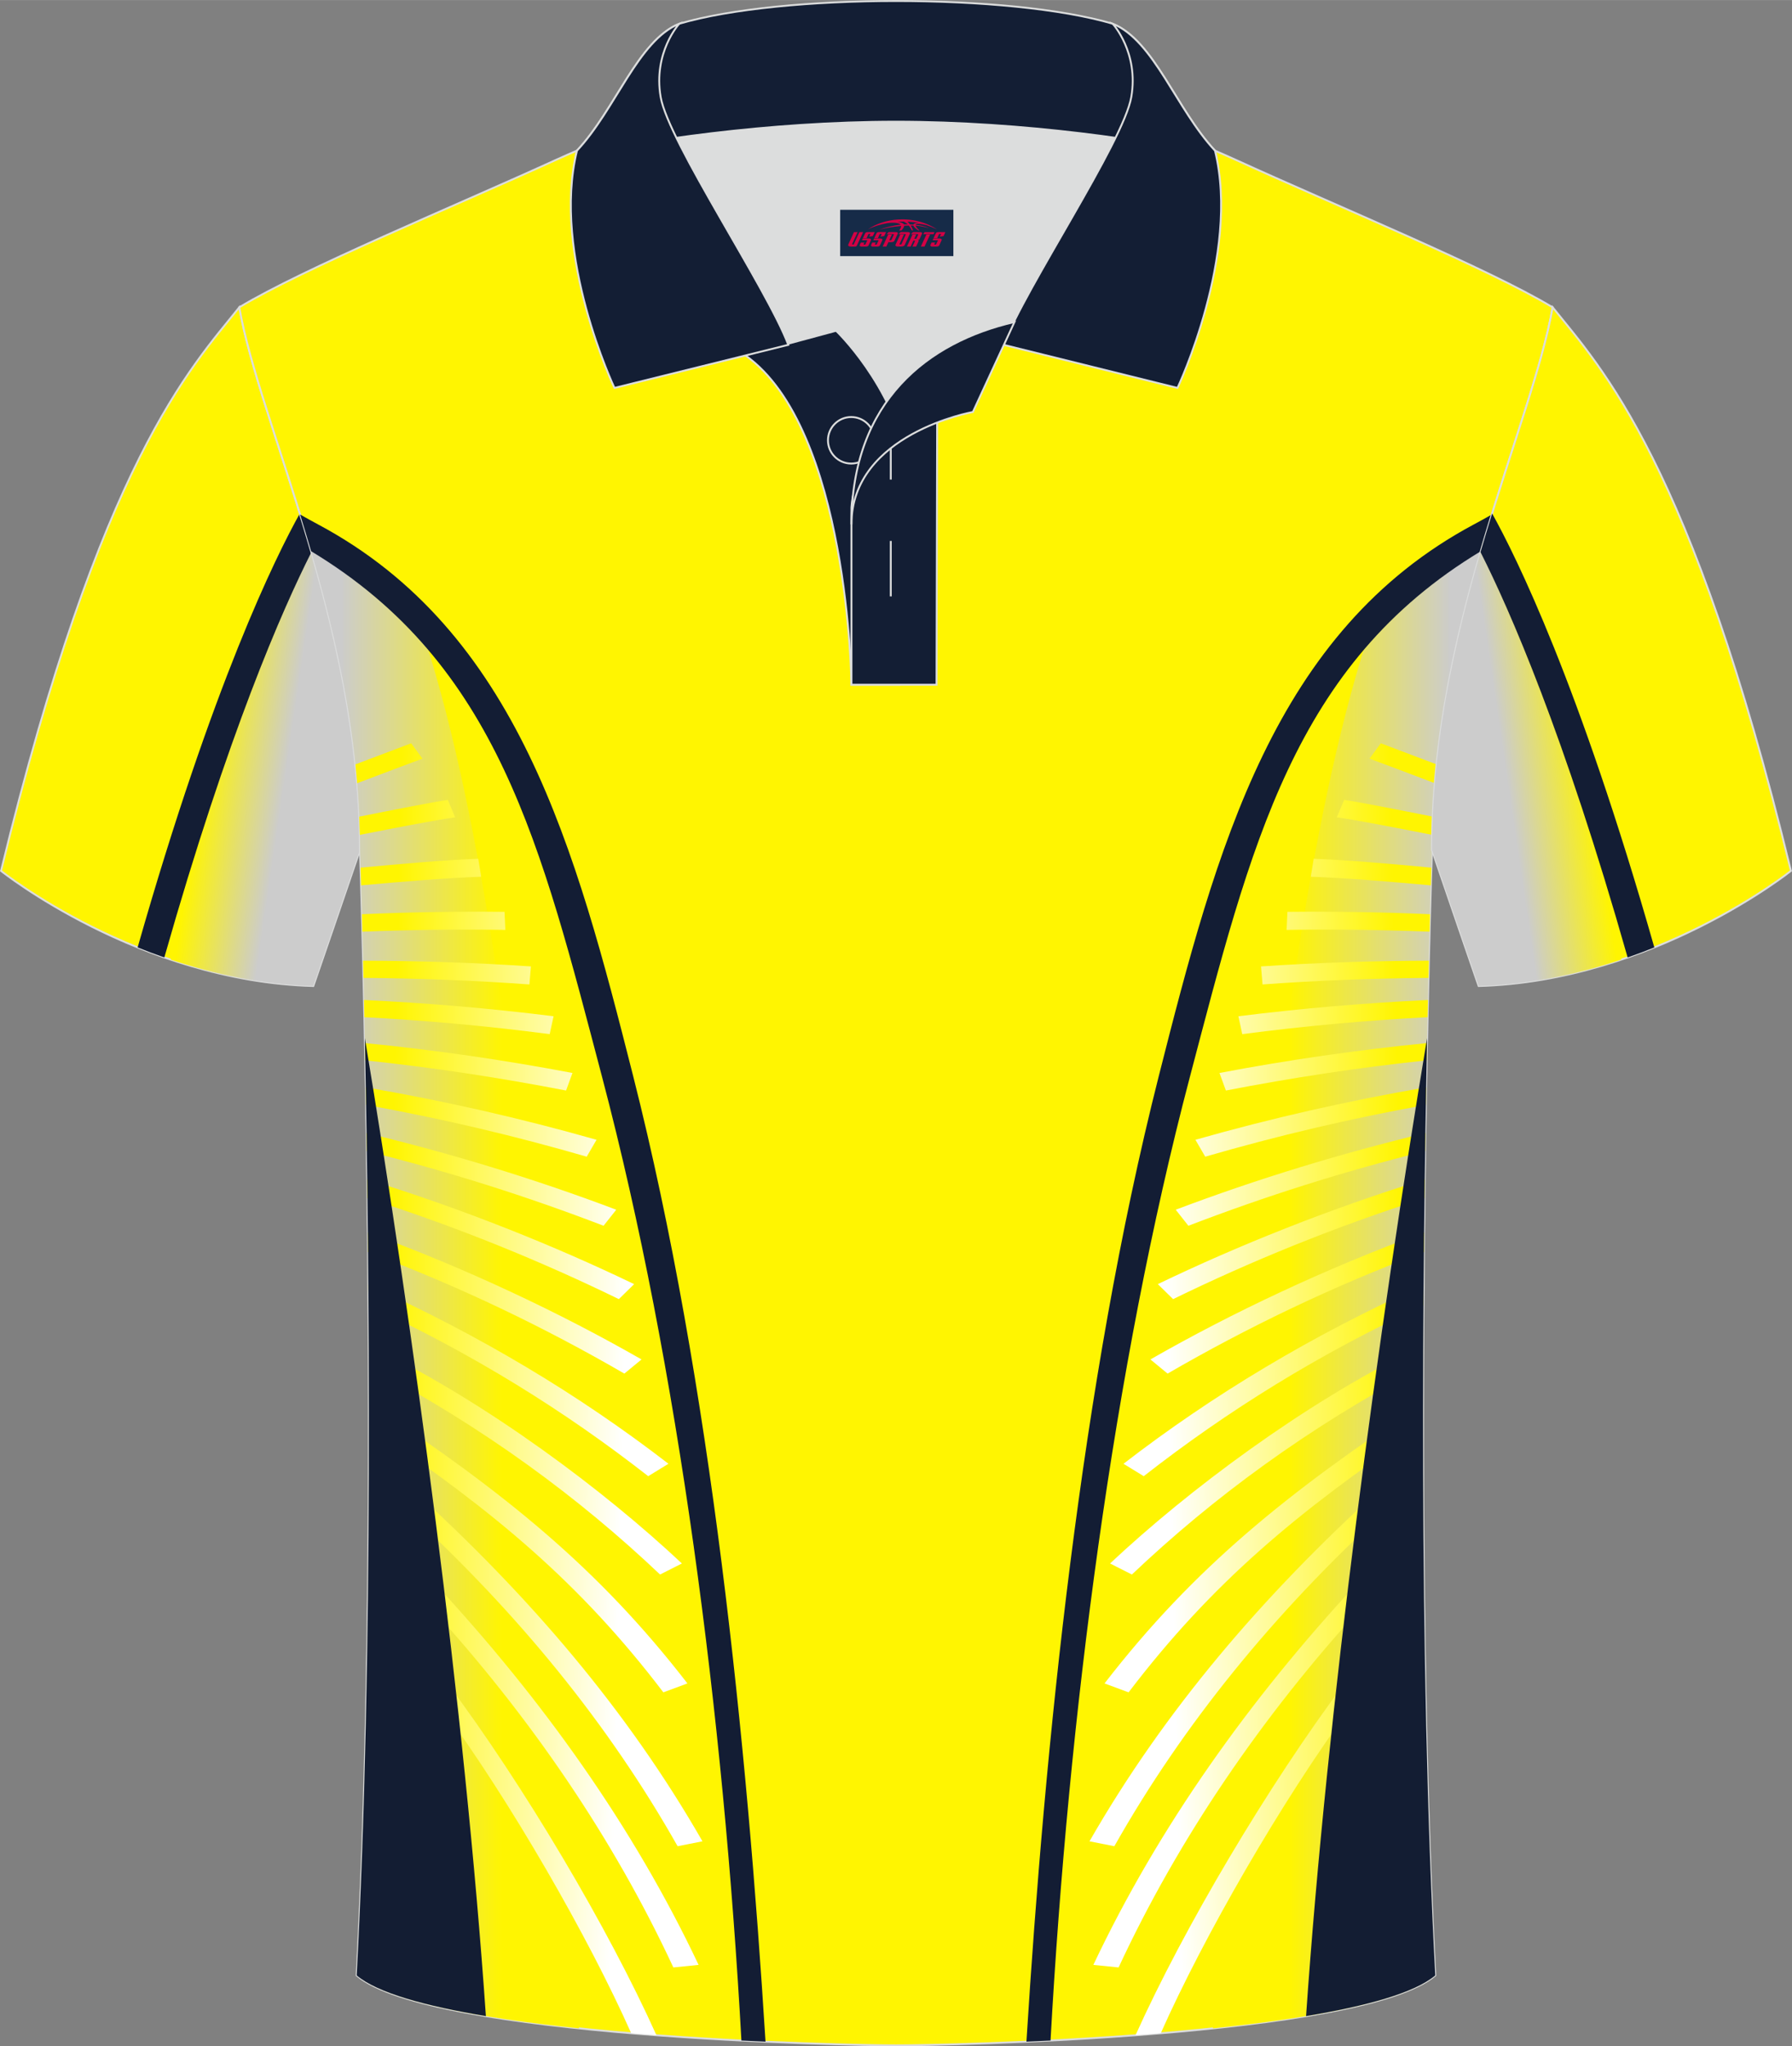 <?xml version="1.0" encoding="utf-8"?>
<!-- Generator: Adobe Illustrator 24.0.1, SVG Export Plug-In . SVG Version: 6.00 Build 0)  -->
<svg xmlns="http://www.w3.org/2000/svg" xmlns:xlink="http://www.w3.org/1999/xlink" version="1.1" id="图层_1" x="0px" y="0px" width="379.8px" height="433.5px" viewBox="0 0 379.95 433.65" enable-background="new 0 0 379.95 433.65" xml:space="preserve">
<rect x="0" y="0" width="379.95" height="433.65" fill="#808080" stroke="none"/>
<g>
	
		<path fill-rule="evenodd" clip-rule="evenodd" fill="#FFF500" stroke="#DCDDDD" stroke-width="0.4" stroke-miterlimit="22.926" d="   M50.74,65.11C40.5,77.91,21.38,97.53,0.22,184.55c0,0,29.19,23.38,66.21,24.4c0,0,7.16-20.82,9.89-28.84l0,0   C76.33,132.33,55.02,89.87,50.74,65.11z"/>
	<g>
		
			<linearGradient id="SVGID_1_" gradientUnits="userSpaceOnUse" x1="61.012" y1="272.466" x2="43.65" y2="275.02" gradientTransform="matrix(1 0 0 -1 0 433.89)">
			<stop offset="0" style="stop-color:#CCCCCC"/>
			<stop offset="1" style="stop-color:#FFF501"/>
		</linearGradient>
		<path fill-rule="evenodd" clip-rule="evenodd" fill="url(#SVGID_1_)" d="M65.34,114.67l-10.22,18.54l-8.75,31.25l-10,34.69    l-0.17,4.21c9.02,3.03,19.28,5.28,30.23,5.59c0,0,7.16-20.82,9.89-28.84l0,0c0-10.43-1.01-20.6-2.64-30.39l-0.03-0.17    c-0.11-0.63-0.21-1.26-0.32-1.89l-0.05-0.26c-0.1-0.59-0.21-1.17-0.32-1.75l-0.08-0.45c-0.1-0.52-0.2-1.03-0.3-1.55l-0.13-0.64    c-0.09-0.44-0.18-0.89-0.27-1.33l-0.17-0.82l-0.24-1.15l-0.2-0.94l-0.1-0.44C69.7,130.08,67.56,122.17,65.34,114.67z"/>
		<path fill-rule="evenodd" clip-rule="evenodd" fill="#131D34" d="M66.03,117c-6.14,12.14-17.67,38.37-31.19,85.9    c-1.95-0.68-3.84-1.39-5.66-2.13c15.96-55.96,29.33-82.89,34.39-91.96C64.4,111.48,65.22,114.21,66.03,117z"/>
	</g>
	
		<path fill-rule="evenodd" clip-rule="evenodd" fill="#FFF501" stroke="#DCDDDD" stroke-width="0.4" stroke-miterlimit="22.926" d="   M76.33,180.12c0,0,4.68,137.15-0.7,238.51c15.6,13.15,104.62,14.85,114.34,14.82c9.72,0.03,98.74-1.67,114.34-14.82   c-5.38-101.36-0.7-238.51-0.7-238.51c0-47.79,21.31-90.25,25.59-115c-13.68-8.25-45.44-21.32-67.38-31.34   c-5.84-2.65-10.73-4.57-15.09-5.94l-113.56-0.02c-4.32,1.37-9.2,3.29-15.06,5.95c-21.94,10.02-53.7,23.09-67.37,31.34   C55.02,89.87,76.33,132.33,76.33,180.12z"/>
	<path fill-rule="evenodd" clip-rule="evenodd" fill="#DCDDDD" d="M187.99,85.11c6.44-9.11,16.35-14.37,26.94-16.84   c5.24-10.64,16.08-27.82,21.62-39.15c-26.77-6.51-66.39-6.51-93.16,0c6.42,13.14,20,34.17,23.66,43.71l10.22-2.75   C177.27,70.08,183.27,75.76,187.99,85.11z"/>
	
		<path fill-rule="evenodd" clip-rule="evenodd" fill="#131E34" stroke="#DCDDDD" stroke-width="0.4" stroke-miterlimit="22.926" d="   M158.01,75.28l19.26-5.19c0,0,11.74,11.1,15.3,27.84c3.55,16.74-1.86,47.18-1.86,47.18h-10.18C180.53,145.1,180,90.85,158.01,75.28   z"/>
	
		<path fill-rule="evenodd" clip-rule="evenodd" fill="#131E34" stroke="#DCDDDD" stroke-width="0.4" stroke-miterlimit="22.926" d="   M180.53,107.56v37.54h18.04l0.14-60.77C189.87,87.24,181.02,98.77,180.53,107.56z"/>
	
		<path fill-rule="evenodd" clip-rule="evenodd" fill="#131E34" stroke="#DCDDDD" stroke-width="0.4" stroke-miterlimit="22.926" d="   M122.05,33.11c13.38-3.26,40.91-7.33,67.92-7.33c27,0,54.53,4.07,67.92,7.33l-0.28-1.2c-8.23-8.78-12.93-23.33-21.69-26.89   C224.98,1.8,207.48,0.2,189.97,0.2c-17.5,0-35.01,1.61-45.95,4.82c-8.77,3.57-13.47,18.11-21.69,26.89L122.05,33.11z"/>
	
		<path fill-rule="evenodd" clip-rule="evenodd" fill="#131E34" stroke="#DCDDDD" stroke-width="0.4" stroke-miterlimit="22.926" d="   M144.02,5.02c0,0-5.58,6.05-3.94,15.54c1.63,9.49,22.57,40.53,27.06,52.51l-36.86,9.13c0,0-13.39-28.22-7.95-50.28   C130.56,23.13,135.26,8.58,144.02,5.02z"/>
	
		<path fill-rule="evenodd" clip-rule="evenodd" fill="#131E34" stroke="#DCDDDD" stroke-width="0.4" stroke-miterlimit="22.926" d="   M235.92,5.02c0,0,5.58,6.05,3.94,15.54c-1.63,9.49-22.57,40.53-27.06,52.51l36.86,9.13c0,0,13.39-28.22,7.95-50.28   C249.39,23.13,244.68,8.58,235.92,5.02z"/>
	<circle fill="none" stroke="#DCDDDD" stroke-width="0.4" stroke-miterlimit="22.926" cx="180.48" cy="93.3" r="4.93"/>
	
		<line fill="none" stroke="#DCDDDD" stroke-width="0.4" stroke-miterlimit="22.926" x1="188.87" y1="114.63" x2="188.87" y2="126.38"/>
	
		<line fill="none" stroke="#DCDDDD" stroke-width="0.4" stroke-miterlimit="22.926" x1="188.87" y1="89.87" x2="188.87" y2="101.62"/>
	
		<path fill-rule="evenodd" clip-rule="evenodd" fill="#131E34" stroke="#DCDDDD" stroke-width="0.4" stroke-miterlimit="22.926" d="   M215.09,68.23l-8.81,19.07c0,0-25.75,4.58-25.75,23.82C180.53,84.95,196.81,72.44,215.09,68.23z"/>
	
	<g>
		<g>
			
				<linearGradient id="SVGID_2_" gradientUnits="userSpaceOnUse" x1="72.387" y1="163.64" x2="106.475" y2="163.64" gradientTransform="matrix(1 0 0 -1 0 433.89)">
				<stop offset="0" style="stop-color:#CCCCCC"/>
				<stop offset="1" style="stop-color:#FFF501"/>
			</linearGradient>
			<path fill-rule="evenodd" clip-rule="evenodd" fill="url(#SVGID_2_)" d="M75.64,418.63c5.38-101.36,0.7-238.51,0.7-238.51     c0-25.25-5.96-49.02-12.2-69.47c8.91,4,21.05,13.43,23.84,18.56c24.99,69.76,32.09,224.22,34.79,300.64     C101.65,427.65,82.17,424.15,75.64,418.63z"/>
			
				<linearGradient id="SVGID_3_" gradientUnits="userSpaceOnUse" x1="82.11" y1="140.196" x2="132.28" y2="139.047" gradientTransform="matrix(1 0 0 -1 0 433.89)">
				<stop offset="0" style="stop-color:#FFF501"/>
				<stop offset="1" style="stop-color:#FFFFFF"/>
			</linearGradient>
			<path fill-rule="evenodd" clip-rule="evenodd" fill="url(#SVGID_3_)" d="M75.73,165.97c-0.11-1.34-0.24-2.67-0.37-3.99     c5.53-2.1,11.07-4.2,11.82-4.47l2.4,3.26C88.26,161.23,81.98,163.6,75.73,165.97L75.73,165.97L75.73,165.97z M139.18,431.3     c-10.14-22.55-28.07-52.89-44.42-74.72l-1.24,5.15c14.61,19.82,31.27,48.81,40.31,69.15C135.62,431.03,137.4,431.17,139.18,431.3     L139.18,431.3L139.18,431.3z M78.13,276.63c22.16,10.3,41.54,22.32,59.31,36.2l4.29-2.63l0,0     c-19.13-14.75-39.9-27.16-63.63-37.93L78.13,276.63L78.13,276.63L78.13,276.63z M78.03,265.34l-0.04-4.18     c20.81,7.61,40.89,17.11,58.03,26.93l-3.64,3C115.74,281.45,97.5,272.61,78.03,265.34L78.03,265.34L78.03,265.34z M77.91,253.93     l-0.06-4.01c20.09,6.22,39.68,14.05,56.6,22.21l-3.24,3.18C114.94,267.37,96.77,259.93,77.91,253.93L77.91,253.93L77.91,253.93z      M77.77,243.95c17.34,4.3,34.04,9.61,50.2,15.81l2.69-3.4c-17.33-6.55-35-11.92-52.95-16.25L77.77,243.95L77.77,243.95     L77.77,243.95z M77.62,234.15l-0.06-3.73c16.41,2.83,32.72,6.51,48.92,11.12l-2.08,3.58C109.12,240.7,93.54,237.01,77.62,234.15     L77.62,234.15L77.62,234.15z M77.45,224.71c14.32,1.51,28.5,3.67,42.57,6.39l1.36-3.72c-14.71-2.79-29.38-4.89-44-6.34     L77.45,224.71L77.45,224.71L77.45,224.71z M77.26,215.56c13.13,0.68,26.22,1.89,39.29,3.59l0.82-3.79     c-13.53-1.69-26.92-2.82-40.19-3.45L77.26,215.56L77.26,215.56L77.26,215.56z M77.07,207.23c11.61,0.09,23.83,0.56,35.18,1.39     l0.32-3.82c-11.61-0.79-23.96-1.19-35.59-1.22L77.07,207.23L77.07,207.23L77.07,207.23z M76.83,197.44     c10.01-0.4,20.42-0.54,30.32-0.38l-0.18-3.83c-9.97-0.11-20.34,0.07-30.24,0.51L76.83,197.44L76.83,197.44L76.83,197.44z      M76.56,187.62c8.54-0.77,18.25-1.58,25.46-1.83l-0.62-3.81c-7.09,0.27-16.62,1.1-24.95,1.89L76.56,187.62L76.56,187.62     L76.56,187.62z M76.29,176.92c7.99-1.58,16.26-3.17,20.21-3.72l-1.55-3.7c-3.35,0.5-11.27,2.06-18.78,3.56     C76.22,174.34,76.26,175.63,76.29,176.92L76.29,176.92L76.29,176.92z M148.12,416.4l-5.35,0.54     c-12.67-27.26-30.38-53.21-51.55-76.36l0.75-5.27C115.06,360.15,134.33,387.25,148.12,416.4L148.12,416.4L148.12,416.4     L148.12,416.4L148.12,416.4z M148.94,390.21l-5.27,1.04c-14.66-25.95-33.88-49.34-56.71-70.38l0.35-5.33     C112.17,338.1,133.05,362.49,148.94,390.21L148.94,390.21L148.94,390.21L148.94,390.21L148.94,390.21z M145.75,356.75l-5.1,1.89     c-17.75-23.3-35.95-38.32-61.19-55.44l-0.32-5.34C106.57,316.15,126.54,331.9,145.75,356.75L145.75,356.75L145.75,356.75     L145.75,356.75L145.75,356.75z M144.58,331.33L144.58,331.33l-4.63,2.34c-17.31-16.42-37.39-31.12-61-43.67l1.29-3.94     C103.62,297.62,127.87,315.65,144.58,331.33L144.58,331.33z"/>
		</g>
		<g>
			
				<linearGradient id="SVGID_4_" gradientUnits="userSpaceOnUse" x1="205.888" y1="163.64" x2="239.975" y2="163.64" gradientTransform="matrix(-1 0 0 -1 513.449 433.89)">
				<stop offset="0" style="stop-color:#CCCCCC"/>
				<stop offset="1" style="stop-color:#FFF501"/>
			</linearGradient>
			<path fill-rule="evenodd" clip-rule="evenodd" fill="url(#SVGID_4_)" d="M257.17,429.85c2.7-76.42,9.8-230.88,34.79-300.64     c2.79-5.13,14.93-14.56,23.84-18.56c-6.24,20.45-12.2,44.22-12.2,69.47c0,0-4.68,137.15,0.7,238.51     C297.77,424.15,278.29,427.65,257.17,429.85z"/>
			
				<linearGradient id="SVGID_5_" gradientUnits="userSpaceOnUse" x1="215.61" y1="140.196" x2="265.78" y2="139.047" gradientTransform="matrix(-1 0 0 -1 513.449 433.89)">
				<stop offset="0" style="stop-color:#FFF501"/>
				<stop offset="1" style="stop-color:#FFFFFF"/>
			</linearGradient>
			<path fill-rule="evenodd" clip-rule="evenodd" fill="url(#SVGID_5_)" d="M304.21,165.97L304.21,165.97     c-6.25-2.37-12.53-4.74-13.85-5.2l2.4-3.26c0.75,0.27,6.29,2.37,11.82,4.47C304.45,163.3,304.32,164.63,304.21,165.97     L304.21,165.97z M240.76,431.3L240.76,431.3c1.78-0.13,3.56-0.27,5.35-0.42c9.04-20.34,25.7-49.33,40.31-69.15l-1.24-5.15     C268.83,378.41,250.9,408.75,240.76,431.3L240.76,431.3z M301.81,276.63L301.81,276.63l0.03-4.36     c-23.73,10.77-44.5,23.18-63.63,37.93l0,0l4.29,2.63C260.27,298.95,279.65,286.93,301.81,276.63L301.81,276.63z M301.91,265.34     L301.91,265.34c-19.47,7.27-37.71,16.11-54.35,25.75l-3.64-3c17.14-9.82,37.22-19.32,58.03-26.93L301.91,265.34L301.91,265.34z      M302.03,253.93L302.03,253.93c-18.86,6-37.03,13.44-53.3,21.38l-3.24-3.18c16.92-8.16,36.51-15.99,56.6-22.21L302.03,253.93     L302.03,253.93z M302.17,243.95L302.17,243.95l0.06-3.84c-17.95,4.33-35.62,9.7-52.95,16.25l2.69,3.4     C268.13,253.56,284.83,248.25,302.17,243.95L302.17,243.95z M302.32,234.15L302.32,234.15c-15.92,2.86-31.5,6.55-46.78,10.97     l-2.08-3.58c16.2-4.61,32.51-8.29,48.92-11.12L302.32,234.15L302.32,234.15z M302.49,224.71L302.49,224.71l0.07-3.67     c-14.62,1.45-29.29,3.55-44,6.34l1.36,3.72C273.99,228.38,288.17,226.22,302.49,224.71L302.49,224.71z M302.68,215.56     L302.68,215.56l0.08-3.65c-13.27,0.63-26.66,1.76-40.19,3.45l0.82,3.79C276.46,217.45,289.55,216.24,302.68,215.56L302.68,215.56     z M302.87,207.23L302.87,207.23l0.09-3.65c-11.63,0.03-23.98,0.43-35.59,1.22l0.32,3.82     C279.04,207.79,291.26,207.32,302.87,207.23L302.87,207.23z M303.11,197.44L303.11,197.44l0.1-3.7     c-9.9-0.44-20.27-0.62-30.24-0.51l-0.18,3.83C282.69,196.9,293.1,197.04,303.11,197.44L303.11,197.44z M303.38,187.62     L303.38,187.62l0.11-3.75c-8.33-0.79-17.86-1.62-24.95-1.89l-0.62,3.81C285.13,186.04,294.84,186.85,303.38,187.62L303.38,187.62     z M303.65,176.92L303.65,176.92c0.03-1.29,0.07-2.58,0.12-3.86c-7.51-1.5-15.43-3.06-18.78-3.56l-1.55,3.7     C287.39,173.75,295.66,175.34,303.65,176.92L303.65,176.92z M231.82,416.4L231.82,416.4L231.82,416.4L231.82,416.4     c13.79-29.15,33.06-56.25,56.15-81.09l0.75,5.27c-21.17,23.15-38.88,49.1-51.55,76.36L231.82,416.4L231.82,416.4z M231,390.21     L231,390.21L231,390.21L231,390.21c15.89-27.72,36.77-52.11,61.63-74.67l0.35,5.33c-22.83,21.04-42.05,44.43-56.71,70.38     L231,390.21L231,390.21z M234.19,356.75L234.19,356.75L234.19,356.75L234.19,356.75c19.21-24.85,39.18-40.6,66.61-58.89     l-0.32,5.34c-25.24,17.12-43.44,32.14-61.19,55.44L234.19,356.75L234.19,356.75z M235.36,331.33     c16.71-15.68,40.96-33.71,64.34-45.27l1.29,3.94c-23.61,12.55-43.69,27.25-61,43.67L235.36,331.33L235.36,331.33L235.36,331.33z"/>
		</g>
	</g>
	<path fill-rule="evenodd" clip-rule="evenodd" fill="#131D33" d="M75.63,418.63c3.58-67.31,2.71-150.4,1.73-198.63   c10.29,61.81,21.18,142.07,25.66,207.25C90.32,425.15,80.04,422.35,75.63,418.63z"/>
	<path fill-rule="evenodd" clip-rule="evenodd" fill="#131D34" d="M316.31,109.02c-1.13,0.65-2.39,1.35-3.78,2.09   c-42.47,22.66-54.62,68.78-66.84,116.93c-16.55,65.25-24.16,142.11-28.06,204.63c1.66-0.07,3.37-0.15,5.11-0.24   c3.8-68.64,13.36-142.82,29.51-204.08c12.97-49.22,22.03-87.61,61.72-111.54C314.75,114.17,315.52,111.57,316.31,109.02z"/>
	<path fill-rule="evenodd" clip-rule="evenodd" fill="#131D33" d="M304.31,418.63c-3.58-67.31-2.71-150.4-1.73-198.63   c-10.29,61.81-21.18,142.07-25.66,207.25C289.62,425.15,299.9,422.35,304.31,418.63z"/>
	
		<path fill-rule="evenodd" clip-rule="evenodd" fill="#FFF500" stroke="#DCDDDD" stroke-width="0.4" stroke-miterlimit="22.926" d="   M329.2,65.11c10.24,12.8,29.36,32.42,50.52,119.44c0,0-29.19,23.38-66.21,24.4c0,0-7.16-20.82-9.89-28.84l0,0   C303.61,132.33,324.92,89.87,329.2,65.11z"/>
	<path fill-rule="evenodd" clip-rule="evenodd" fill="#131D34" d="M63.63,109.02c1.13,0.65,2.39,1.35,3.78,2.09   c42.47,22.66,54.62,68.78,66.84,116.93c16.55,65.25,24.16,142.11,28.06,204.63c-1.66-0.07-3.37-0.15-5.11-0.24   c-3.8-68.64-13.36-142.82-29.51-204.08c-12.97-49.22-22.03-87.61-61.72-111.54C65.2,114.17,64.42,111.57,63.63,109.02z"/>
	<g>
		
			<linearGradient id="SVGID_6_" gradientUnits="userSpaceOnUse" x1="304.132" y1="272.466" x2="286.77" y2="275.02" gradientTransform="matrix(-1 0 0 -1 623.069 433.89)">
			<stop offset="0" style="stop-color:#CCCCCC"/>
			<stop offset="1" style="stop-color:#FFF501"/>
		</linearGradient>
		<path fill-rule="evenodd" clip-rule="evenodd" fill="url(#SVGID_6_)" d="M308.47,138.33l-0.1,0.44l-0.2,0.94l-0.24,1.15    l-0.17,0.82c-0.09,0.44-0.18,0.89-0.27,1.33l-0.13,0.64c-0.1,0.52-0.2,1.03-0.3,1.55l-0.08,0.45c-0.11,0.58-0.22,1.16-0.32,1.75    l-0.05,0.26c-0.11,0.63-0.21,1.26-0.32,1.89l-0.03,0.17c-1.63,9.79-2.64,19.96-2.64,30.39l0,0c2.73,8.02,9.89,28.84,9.89,28.84    c10.95-0.31,21.21-2.56,30.23-5.59l-0.17-4.21l-10-34.69l-8.75-31.25l-10.22-18.54C312.38,122.17,310.24,130.08,308.47,138.33z"/>
		<path fill-rule="evenodd" clip-rule="evenodd" fill="#131D34" d="M316.37,108.81c5.06,9.07,18.43,36,34.39,91.96    c-1.82,0.74-3.71,1.45-5.66,2.13c-13.52-47.53-25.05-73.76-31.19-85.9C314.72,114.21,315.54,111.48,316.37,108.81z"/>
	</g>
</g>
<g id="tag_logo">
	<rect y="44.45" fill="#162B48" width="24" height="9.818" x="178.14"/>
	<g>
		<path fill="#D30044" d="M194.1,47.64l0.005-0.011c0.131-0.311,1.085-0.262,2.351,0.071c0.715,0.24,1.44,0.54,2.193,0.9    c-0.218-0.147-0.447-0.289-0.682-0.42l0.011,0.005l-0.011-0.005c-1.478-0.845-3.218-1.418-5.1-1.62    c-1.282-0.115-1.658-0.082-2.411-0.055c-2.449,0.142-4.68,0.905-6.458,2.095c1.26-0.638,2.722-1.075,4.195-1.336    c1.467-0.18,2.476-0.033,2.771,0.344c-1.691,0.175-3.469,0.633-4.555,1.075c1.156-0.338,2.967-0.665,4.647-0.813    c0.016,0.251-0.115,0.567-0.415,0.96h0.475c0.376-0.382,0.584-0.725,0.595-1.004c0.333-0.022,0.66-0.033,0.971-0.033    C192.93,48.08,193.14,48.43,193.34,48.82h0.262c-0.125-0.344-0.295-0.687-0.518-1.036c0.207,0,0.393,0.005,0.567,0.011    c0.104,0.267,0.496,0.66,1.058,1.025h0.245c-0.442-0.365-0.753-0.753-0.835-1.004c1.047,0.065,1.696,0.224,2.885,0.513    C195.92,47.9,195.18,47.73,194.1,47.64z M191.66,47.55c-0.164-0.295-0.655-0.485-1.402-0.551    c0.464-0.033,0.922-0.055,1.364-0.055c0.311,0.147,0.589,0.344,0.84,0.589C192.2,47.53,191.93,47.54,191.66,47.55z M193.64,47.6c-0.224-0.016-0.458-0.027-0.715-0.044c-0.147-0.202-0.311-0.398-0.502-0.6c0.082,0,0.164,0.005,0.24,0.011    c0.72,0.033,1.429,0.125,2.138,0.273C194.13,47.2,193.75,47.36,193.64,47.6z"/>
		<path fill="#D30044" d="M181.06,49.18L179.89,51.73C179.71,52.1,179.98,52.24,180.46,52.24l0.873,0.005    c0.115,0,0.251-0.049,0.327-0.175l1.342-2.891H182.22L181,51.81H180.83c-0.147,0-0.185-0.033-0.147-0.125l1.156-2.504H181.06L181.06,49.18z M182.92,50.53h1.271c0.36,0,0.584,0.125,0.442,0.425L184.16,51.99C184.06,52.21,183.79,52.24,183.56,52.24H182.64c-0.267,0-0.442-0.136-0.349-0.333l0.235-0.513h0.742L183.09,51.77C183.07,51.82,183.11,51.83,183.17,51.83h0.18    c0.082,0,0.125-0.016,0.147-0.071l0.376-0.813c0.011-0.022,0.011-0.044-0.055-0.044H182.75L182.92,50.53L182.92,50.53z M183.74,50.46h-0.78l0.475-1.025c0.098-0.218,0.338-0.256,0.578-0.256H185.46L185.07,50.02L184.29,50.14l0.262-0.562H184.26c-0.082,0-0.12,0.016-0.147,0.071L183.74,50.46L183.74,50.46z M185.33,50.53L185.16,50.9h1.069c0.06,0,0.06,0.016,0.049,0.044    L185.9,51.76C185.88,51.81,185.84,51.83,185.76,51.83H185.58c-0.055,0-0.104-0.011-0.082-0.06l0.175-0.376H184.93L184.7,51.91C184.6,52.1,184.78,52.24,185.05,52.24h0.916c0.24,0,0.502-0.033,0.605-0.251l0.475-1.031c0.142-0.3-0.082-0.425-0.442-0.425H185.33L185.33,50.53z M186.14,50.46l0.371-0.818c0.022-0.055,0.06-0.071,0.147-0.071h0.295L186.69,50.13l0.791-0.115l0.387-0.845H186.42c-0.24,0-0.48,0.038-0.578,0.256L185.37,50.46L186.14,50.46L186.14,50.46z M188.54,50.92h0.278c0.087,0,0.153-0.022,0.202-0.115    l0.496-1.075c0.033-0.076-0.011-0.12-0.125-0.12H187.99l0.431-0.431h1.522c0.355,0,0.485,0.153,0.393,0.355l-0.676,1.445    c-0.06,0.125-0.175,0.333-0.644,0.327l-0.649-0.005L187.93,52.24H187.15l1.178-2.558h0.785L188.54,50.92L188.54,50.92z     M191.13,51.73c-0.022,0.049-0.06,0.076-0.142,0.076h-0.191c-0.082,0-0.109-0.027-0.082-0.076l0.944-2.051h-0.785l-0.987,2.138    c-0.125,0.273,0.115,0.415,0.453,0.415h0.72c0.327,0,0.649-0.071,0.769-0.322l1.085-2.384c0.093-0.202-0.06-0.355-0.415-0.355    h-1.533l-0.431,0.431h1.38c0.115,0,0.164,0.033,0.131,0.104L191.13,51.73L191.13,51.73z M193.85,50.6h0.278    c0.087,0,0.158-0.022,0.202-0.115l0.344-0.753c0.033-0.076-0.011-0.12-0.125-0.12h-1.402l0.425-0.431h1.527    c0.355,0,0.485,0.153,0.393,0.355l-0.529,1.124c-0.044,0.093-0.147,0.18-0.393,0.18c0.224,0.011,0.256,0.158,0.175,0.327    l-0.496,1.075h-0.785l0.54-1.167c0.022-0.055-0.005-0.087-0.104-0.087h-0.235L193.08,52.24h-0.785l1.178-2.558h0.785L193.85,50.6L193.85,50.6z M196.42,49.69L195.24,52.24h0.785l1.184-2.558H196.42L196.42,49.69z M197.93,49.62l0.202-0.431h-2.1l-0.295,0.431    H197.93L197.93,49.62z M197.91,50.53h1.271c0.36,0,0.584,0.125,0.442,0.425l-0.475,1.031c-0.104,0.218-0.371,0.251-0.605,0.251    h-0.916c-0.267,0-0.442-0.136-0.349-0.333l0.235-0.513h0.742L198.08,51.77c-0.022,0.049,0.022,0.06,0.082,0.06h0.18    c0.082,0,0.125-0.016,0.147-0.071l0.376-0.813c0.011-0.022,0.011-0.044-0.049-0.044h-1.069L197.91,50.53L197.91,50.53z     M198.72,50.46H197.94l0.475-1.025c0.098-0.218,0.338-0.256,0.578-0.256h1.451l-0.387,0.845l-0.791,0.115l0.262-0.562h-0.295    c-0.082,0-0.12,0.016-0.147,0.071L198.72,50.46z"/>
	</g>
</g>
</svg>